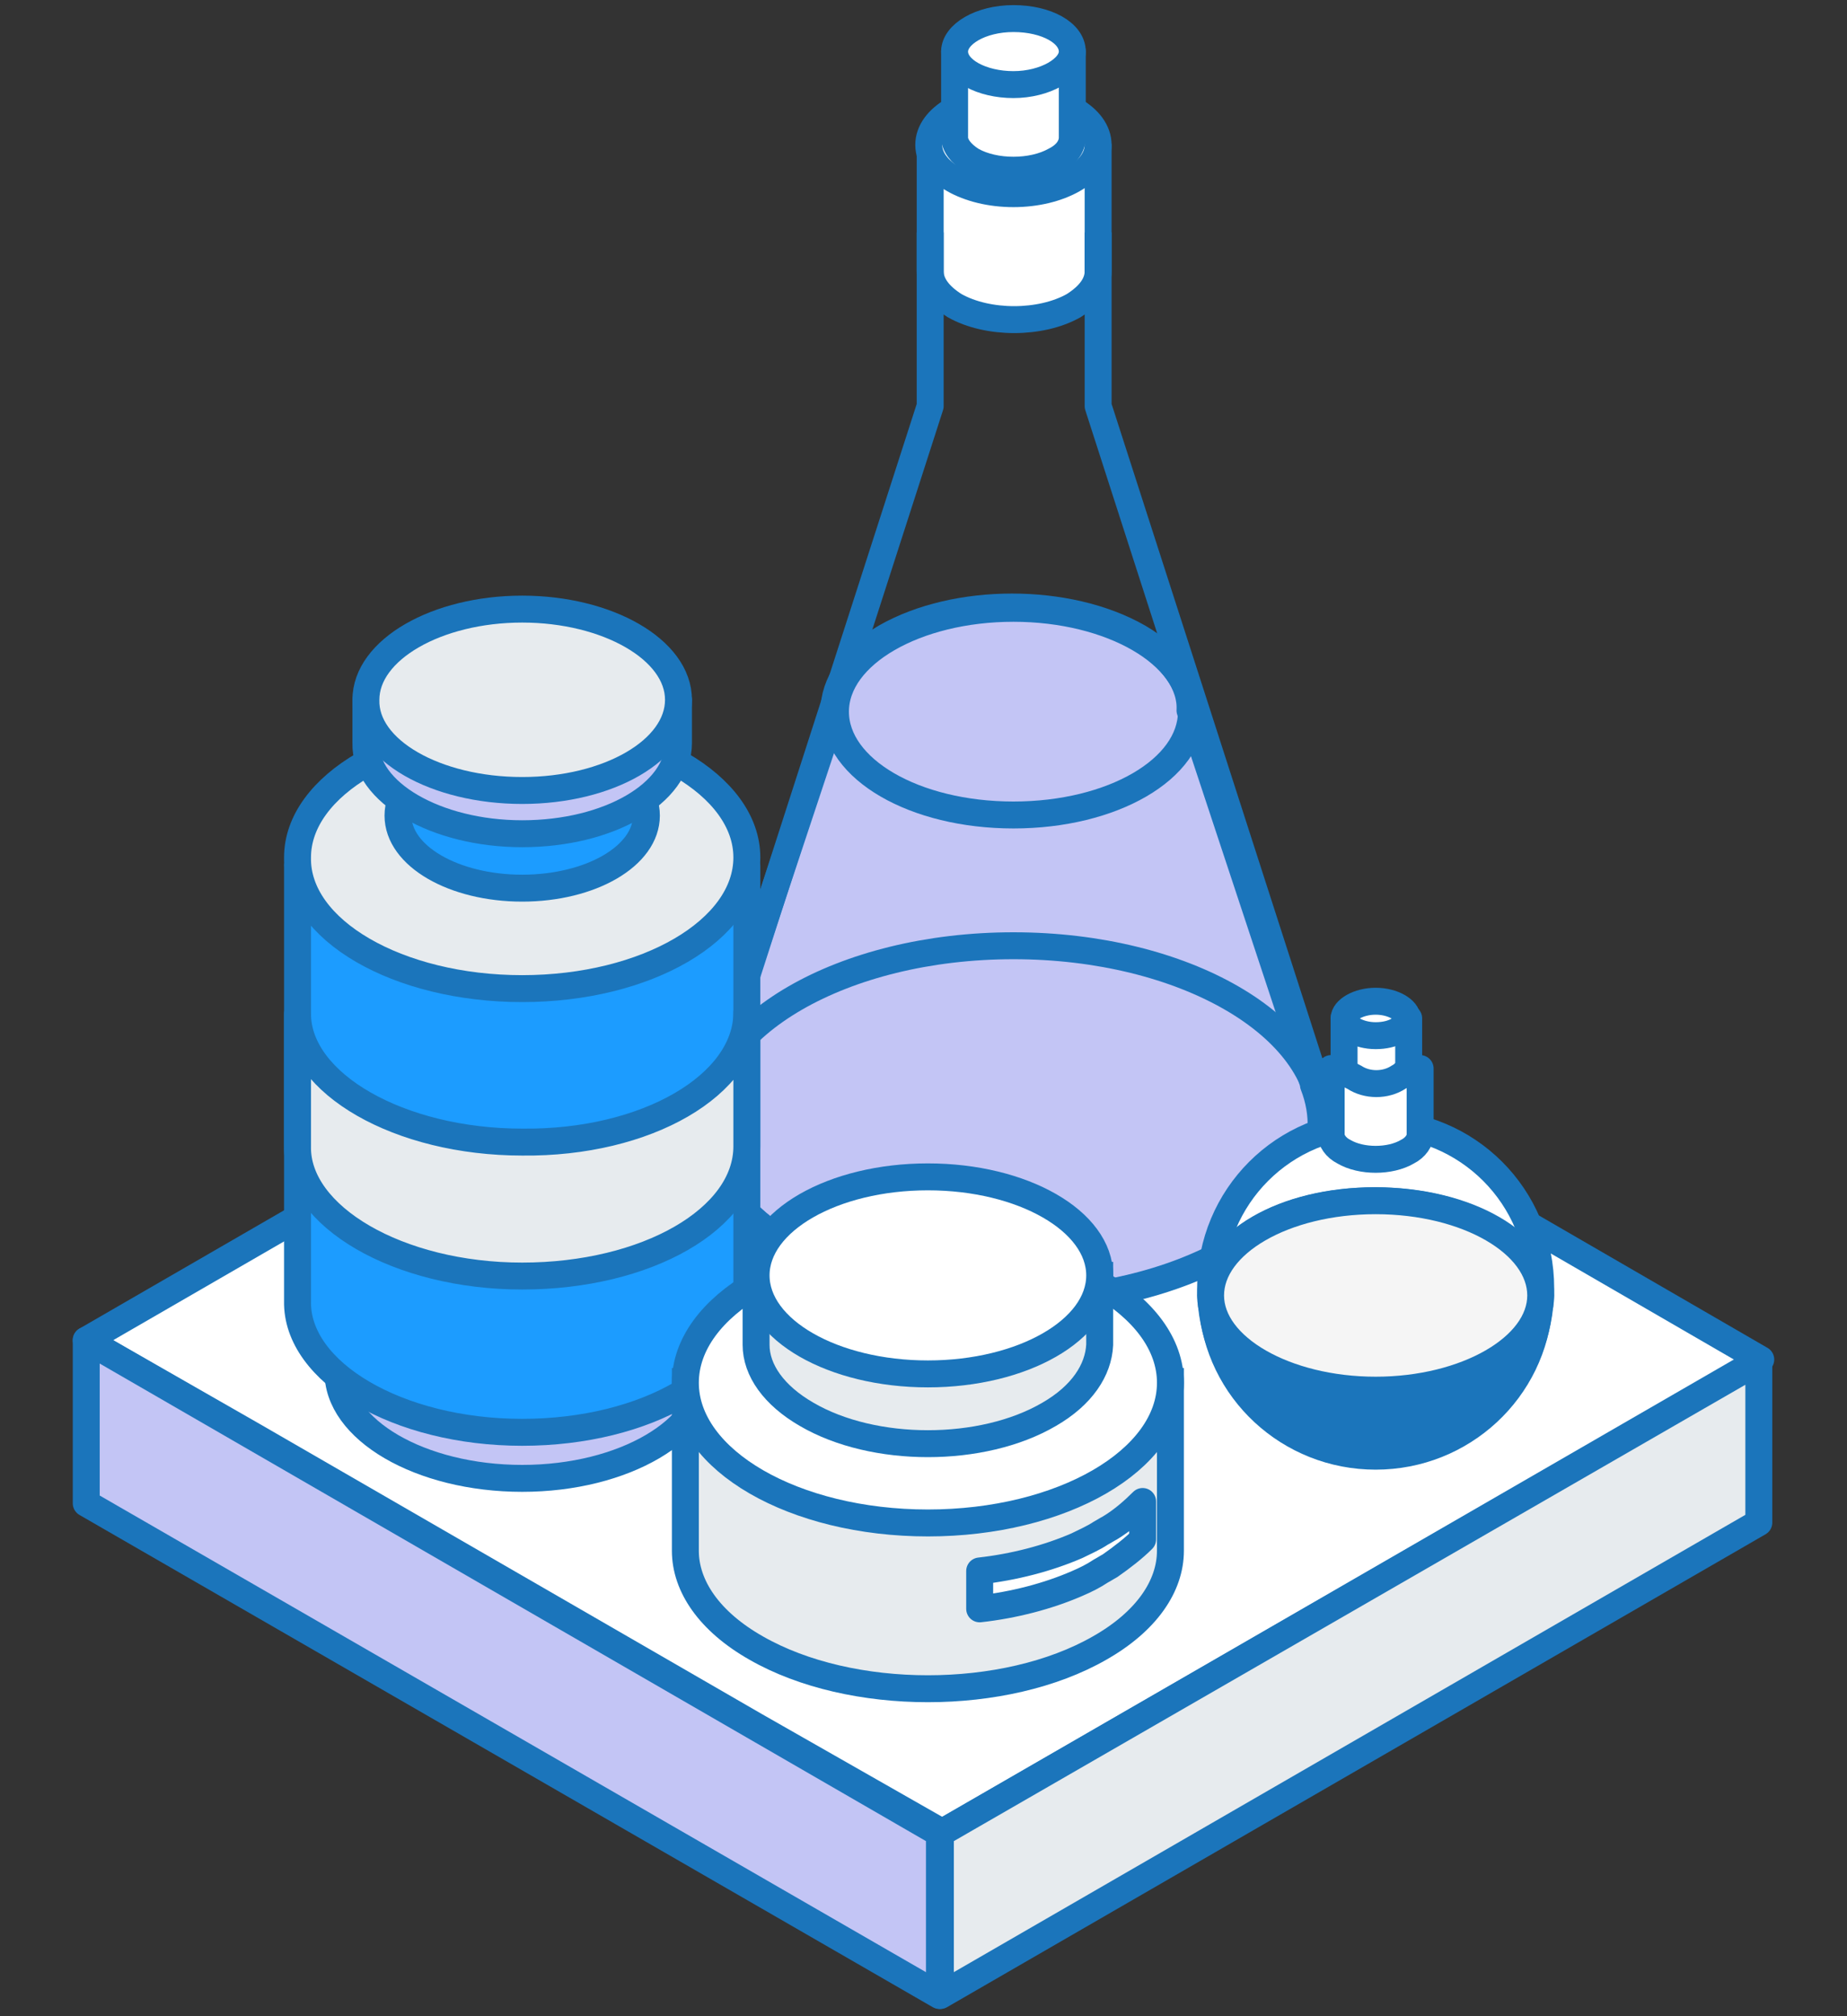 <svg width="120" height="131" viewBox="0 0 120 131" fill="none" xmlns="http://www.w3.org/2000/svg">
<rect x="0" y="0" width="120" height="131" fill="#333333" stroke="none"/>
<path d="M5.603 87.082L16.451 93.29L49.121 112.164L61.223 119.062L114.397 88.336L58.965 56.231L5.603 87.082Z" fill="white" stroke="#1B75BB" stroke-width="1.75" stroke-linecap="round" stroke-linejoin="round"/>
<path d="M61.035 119.124V129.659L5.603 97.679V87.082L61.035 119.124Z" fill="#C3C5F5" stroke="#1B75BB" stroke-width="1.75" stroke-linecap="round" stroke-linejoin="round"/>
<path d="M114.271 88.462V98.933L61.097 129.659V119.124L114.271 88.462Z" fill="#E7EBEE" stroke="#1B75BB" stroke-width="1.75" stroke-linecap="round" stroke-linejoin="round"/>
<path d="M80.018 81.127C72.185 85.697 59.502 85.697 51.575 81.127C46.819 78.33 44.954 74.6 45.98 70.963V70.869L46.166 70.31L54.186 46.157C54.186 44.478 55.305 42.706 57.543 41.401C62.113 38.789 69.387 38.789 73.957 41.401C76.195 42.706 77.407 44.478 77.314 46.157L85.334 70.403V70.496C86.826 74.32 84.961 78.33 80.018 81.127Z" fill="#C3C5F5" stroke="#1B75BB" stroke-width="1.75" stroke-linecap="round" stroke-linejoin="round"/>
<path d="M65.843 84.578C76.941 84.578 85.893 79.356 85.893 73.014C85.893 66.673 76.941 61.451 65.843 61.451C54.746 61.451 45.793 66.673 45.793 73.014C45.793 79.356 54.746 84.578 65.843 84.578Z" stroke="#1B75BB" stroke-width="1.75" stroke-linejoin="round"/>
<path d="M71.346 9.507V17.62C71.346 18.46 70.786 19.206 69.76 19.858C67.615 21.071 64.165 21.071 62.02 19.858C60.994 19.206 60.435 18.46 60.435 17.62V9.507H71.346Z" fill="white" stroke="#1B75BB" stroke-width="1.75" stroke-linejoin="round"/>
<path d="M65.843 12.584C68.828 12.584 71.345 11.185 71.345 9.414C71.345 7.642 68.921 6.243 65.843 6.243C62.766 6.243 60.341 7.642 60.341 9.414C60.341 11.185 62.859 12.584 65.843 12.584Z" fill="white" stroke="#1B75BB" stroke-width="1.75" stroke-linejoin="round"/>
<path d="M69.667 3.343V8.938C69.667 9.498 69.294 10.057 68.548 10.43C67.056 11.27 64.631 11.27 63.139 10.43C62.393 9.964 62.02 9.404 62.02 8.938V3.343H69.667Z" fill="white" stroke="#1B75BB" stroke-width="1.75" stroke-linejoin="round"/>
<path d="M65.843 5.497C67.895 5.497 69.667 4.471 69.667 3.352C69.667 2.14 67.988 1.207 65.843 1.207C63.699 1.207 62.02 2.233 62.02 3.352C62.02 4.564 63.792 5.497 65.843 5.497Z" fill="white" stroke="#1B75BB" stroke-width="1.75" stroke-linejoin="round"/>
<path d="M60.434 15.102V26.386L46.166 70.683" stroke="#1B75BB" stroke-width="1.75" stroke-linejoin="round"/>
<path d="M71.346 15.102V26.386L85.614 70.683" stroke="#1B75BB" stroke-width="1.75" stroke-linejoin="round"/>
<path d="M65.843 52.955C72.278 52.955 77.407 49.971 77.407 46.24C77.407 42.51 72.185 39.526 65.843 39.526C59.502 39.526 54.28 42.51 54.28 46.24C54.28 49.971 59.409 52.955 65.843 52.955Z" stroke="#1B75BB" stroke-width="1.75" stroke-linejoin="round"/>
<path d="M45.894 65.778V89.078C45.894 92.886 40.545 96.059 33.927 96.059C27.309 96.059 21.869 92.886 21.96 89.078V65.778H45.894Z" fill="#C3C5F5" stroke="#1B75BB" stroke-width="1.75" stroke-linecap="round" stroke-linejoin="round"/>
<path d="M48.523 56.258V84.545C48.523 89.259 41.996 93.067 33.927 93.067C25.858 93.067 19.24 89.168 19.33 84.545V56.258H48.523Z" fill="#1C9CFF" stroke="#1B75BB" stroke-width="1.75" stroke-linecap="round" stroke-linejoin="round"/>
<path d="M48.523 65.778V74.481C48.523 79.196 41.996 82.913 33.927 82.913C25.858 82.913 19.24 79.014 19.33 74.481V65.869C19.33 70.402 25.949 74.209 33.927 74.209C41.996 74.3 48.523 70.492 48.523 65.778Z" fill="#E7EBEE" stroke="#1B75BB" stroke-width="1.75" stroke-linecap="round" stroke-linejoin="round"/>
<path d="M33.927 64.237C41.996 64.237 48.523 60.429 48.523 55.715C48.523 51 41.905 47.192 33.927 47.192C25.949 47.192 19.33 51 19.33 55.715C19.24 60.429 25.858 64.237 33.927 64.237Z" fill="#E7EBEE" stroke="#1B75BB" stroke-width="1.75" stroke-linecap="round" stroke-linejoin="round"/>
<path d="M33.927 57.709C38.369 57.709 41.996 55.624 41.996 52.995C41.996 50.366 38.369 48.281 33.927 48.281C29.485 48.281 25.858 50.366 25.858 52.995C25.858 55.624 29.485 57.709 33.927 57.709Z" fill="#1C9CFF" stroke="#1B75BB" stroke-width="1.75" stroke-linecap="round" stroke-linejoin="round"/>
<path d="M44.081 45.47V48.281C44.081 51.544 39.548 54.173 33.927 54.173C28.306 54.173 23.682 51.454 23.773 48.281V45.47H25.042C26.765 43.657 30.119 42.388 33.927 42.388C37.735 42.388 41.089 43.657 42.812 45.47H44.081Z" fill="#C3C5F5" stroke="#1B75BB" stroke-width="1.75" stroke-linecap="round" stroke-linejoin="round"/>
<path d="M33.927 51.363C39.548 51.363 44.081 48.734 44.081 45.47C44.081 42.206 39.457 39.577 33.927 39.577C28.396 39.577 23.773 42.206 23.773 45.47C23.682 48.734 28.306 51.363 33.927 51.363Z" fill="#E7EBEE" stroke="#1B75BB" stroke-width="1.75" stroke-linecap="round" stroke-linejoin="round"/>
<path d="M44.528 89.763V100.679V100.761C44.528 103.059 46.087 105.357 49.124 107.081C55.279 110.61 65.292 110.61 71.447 107.081C74.484 105.357 76.043 103.059 76.043 100.761V89.763H44.528Z" fill="#E7EBEE" stroke="#1B75BB" stroke-width="1.75"/>
<path d="M60.286 98.956C68.988 98.956 76.043 94.877 76.043 89.846C76.043 84.815 68.988 80.736 60.286 80.736C51.583 80.736 44.528 84.815 44.528 89.846C44.528 94.877 51.583 98.956 60.286 98.956Z" fill="white" stroke="#1B75BB" stroke-width="1.75" stroke-linejoin="round"/>
<path d="M49.123 82.869V87.301V87.383C49.123 89.024 50.273 90.666 52.406 91.897C56.756 94.441 63.815 94.441 68.164 91.897C70.298 90.666 71.365 89.024 71.447 87.383V82.869H49.123Z" fill="#E7EBEE" stroke="#1B75BB" stroke-width="1.75"/>
<path d="M60.285 89.271C66.45 89.271 71.447 86.405 71.447 82.87C71.447 79.334 66.45 76.468 60.285 76.468C54.121 76.468 49.123 79.334 49.123 82.87C49.123 86.405 54.121 89.271 60.285 89.271Z" fill="white" stroke="#1B75BB" stroke-width="1.75" stroke-linejoin="round"/>
<path d="M63.65 102.075V104.537C65.866 104.291 68.082 103.716 69.97 102.895C70.544 102.649 71.037 102.403 71.529 102.075C71.693 101.993 71.939 101.828 72.104 101.746C72.924 101.172 73.663 100.597 74.237 100.023V97.561C73.663 98.135 72.924 98.792 72.104 99.284C71.939 99.366 71.693 99.53 71.529 99.612C71.037 99.941 70.462 100.187 69.97 100.433C68.082 101.254 65.866 101.828 63.65 102.075Z" fill="white" stroke="#1B75BB" stroke-width="1.75" stroke-linejoin="round"/>
<path d="M89.377 94.432C83.501 94.432 78.652 89.676 78.652 83.707C78.652 77.739 83.408 72.983 89.377 72.983C95.345 72.983 100.101 77.739 100.101 83.707C100.101 89.676 95.252 94.432 89.377 94.432Z" fill="white" stroke="#1B75BB" stroke-width="1.75" stroke-linejoin="round"/>
<path d="M78.746 84.08V84.733C79.119 90.328 83.781 94.618 89.377 94.618C94.972 94.618 99.635 90.328 100.008 84.733V84.08C99.915 80.723 95.159 78.019 89.284 78.019C83.408 78.019 78.839 80.723 78.746 84.08Z" fill="#1B75BB" stroke="#1B75BB" stroke-width="1.75"/>
<path d="M89.377 90.328C83.501 90.328 78.652 87.531 78.652 84.174C78.652 80.816 83.408 78.019 89.377 78.019C95.345 78.019 100.101 80.816 100.101 84.174C100.101 87.531 95.252 90.328 89.377 90.328Z" fill="#F5F5F5" stroke="#1B75BB" stroke-width="1.75" stroke-linecap="round" stroke-linejoin="round"/>
<path d="M86.486 69.43V73.72C86.486 74.093 86.765 74.559 87.325 74.839C88.444 75.492 90.309 75.492 91.428 74.839C91.988 74.559 92.267 74.093 92.267 73.72V69.43H86.486Z" fill="white" stroke="#1B75BB" stroke-width="1.75" stroke-linejoin="round"/>
<path d="M87.325 66.166V69.15C87.325 69.43 87.512 69.803 87.978 69.989C88.817 70.549 90.029 70.549 90.869 69.989C91.242 69.803 91.522 69.43 91.522 69.15V66.166H87.325Z" fill="white" stroke="#1B75BB" stroke-width="1.75" stroke-linejoin="round"/>
<path d="M89.377 67.294C88.258 67.294 87.325 66.735 87.325 66.175C87.325 65.616 88.258 65.056 89.377 65.056C90.496 65.056 91.428 65.616 91.428 66.175C91.335 66.828 90.496 67.294 89.377 67.294Z" fill="white" stroke="#1B75BB" stroke-width="1.75" stroke-linejoin="round"/>
</svg>
